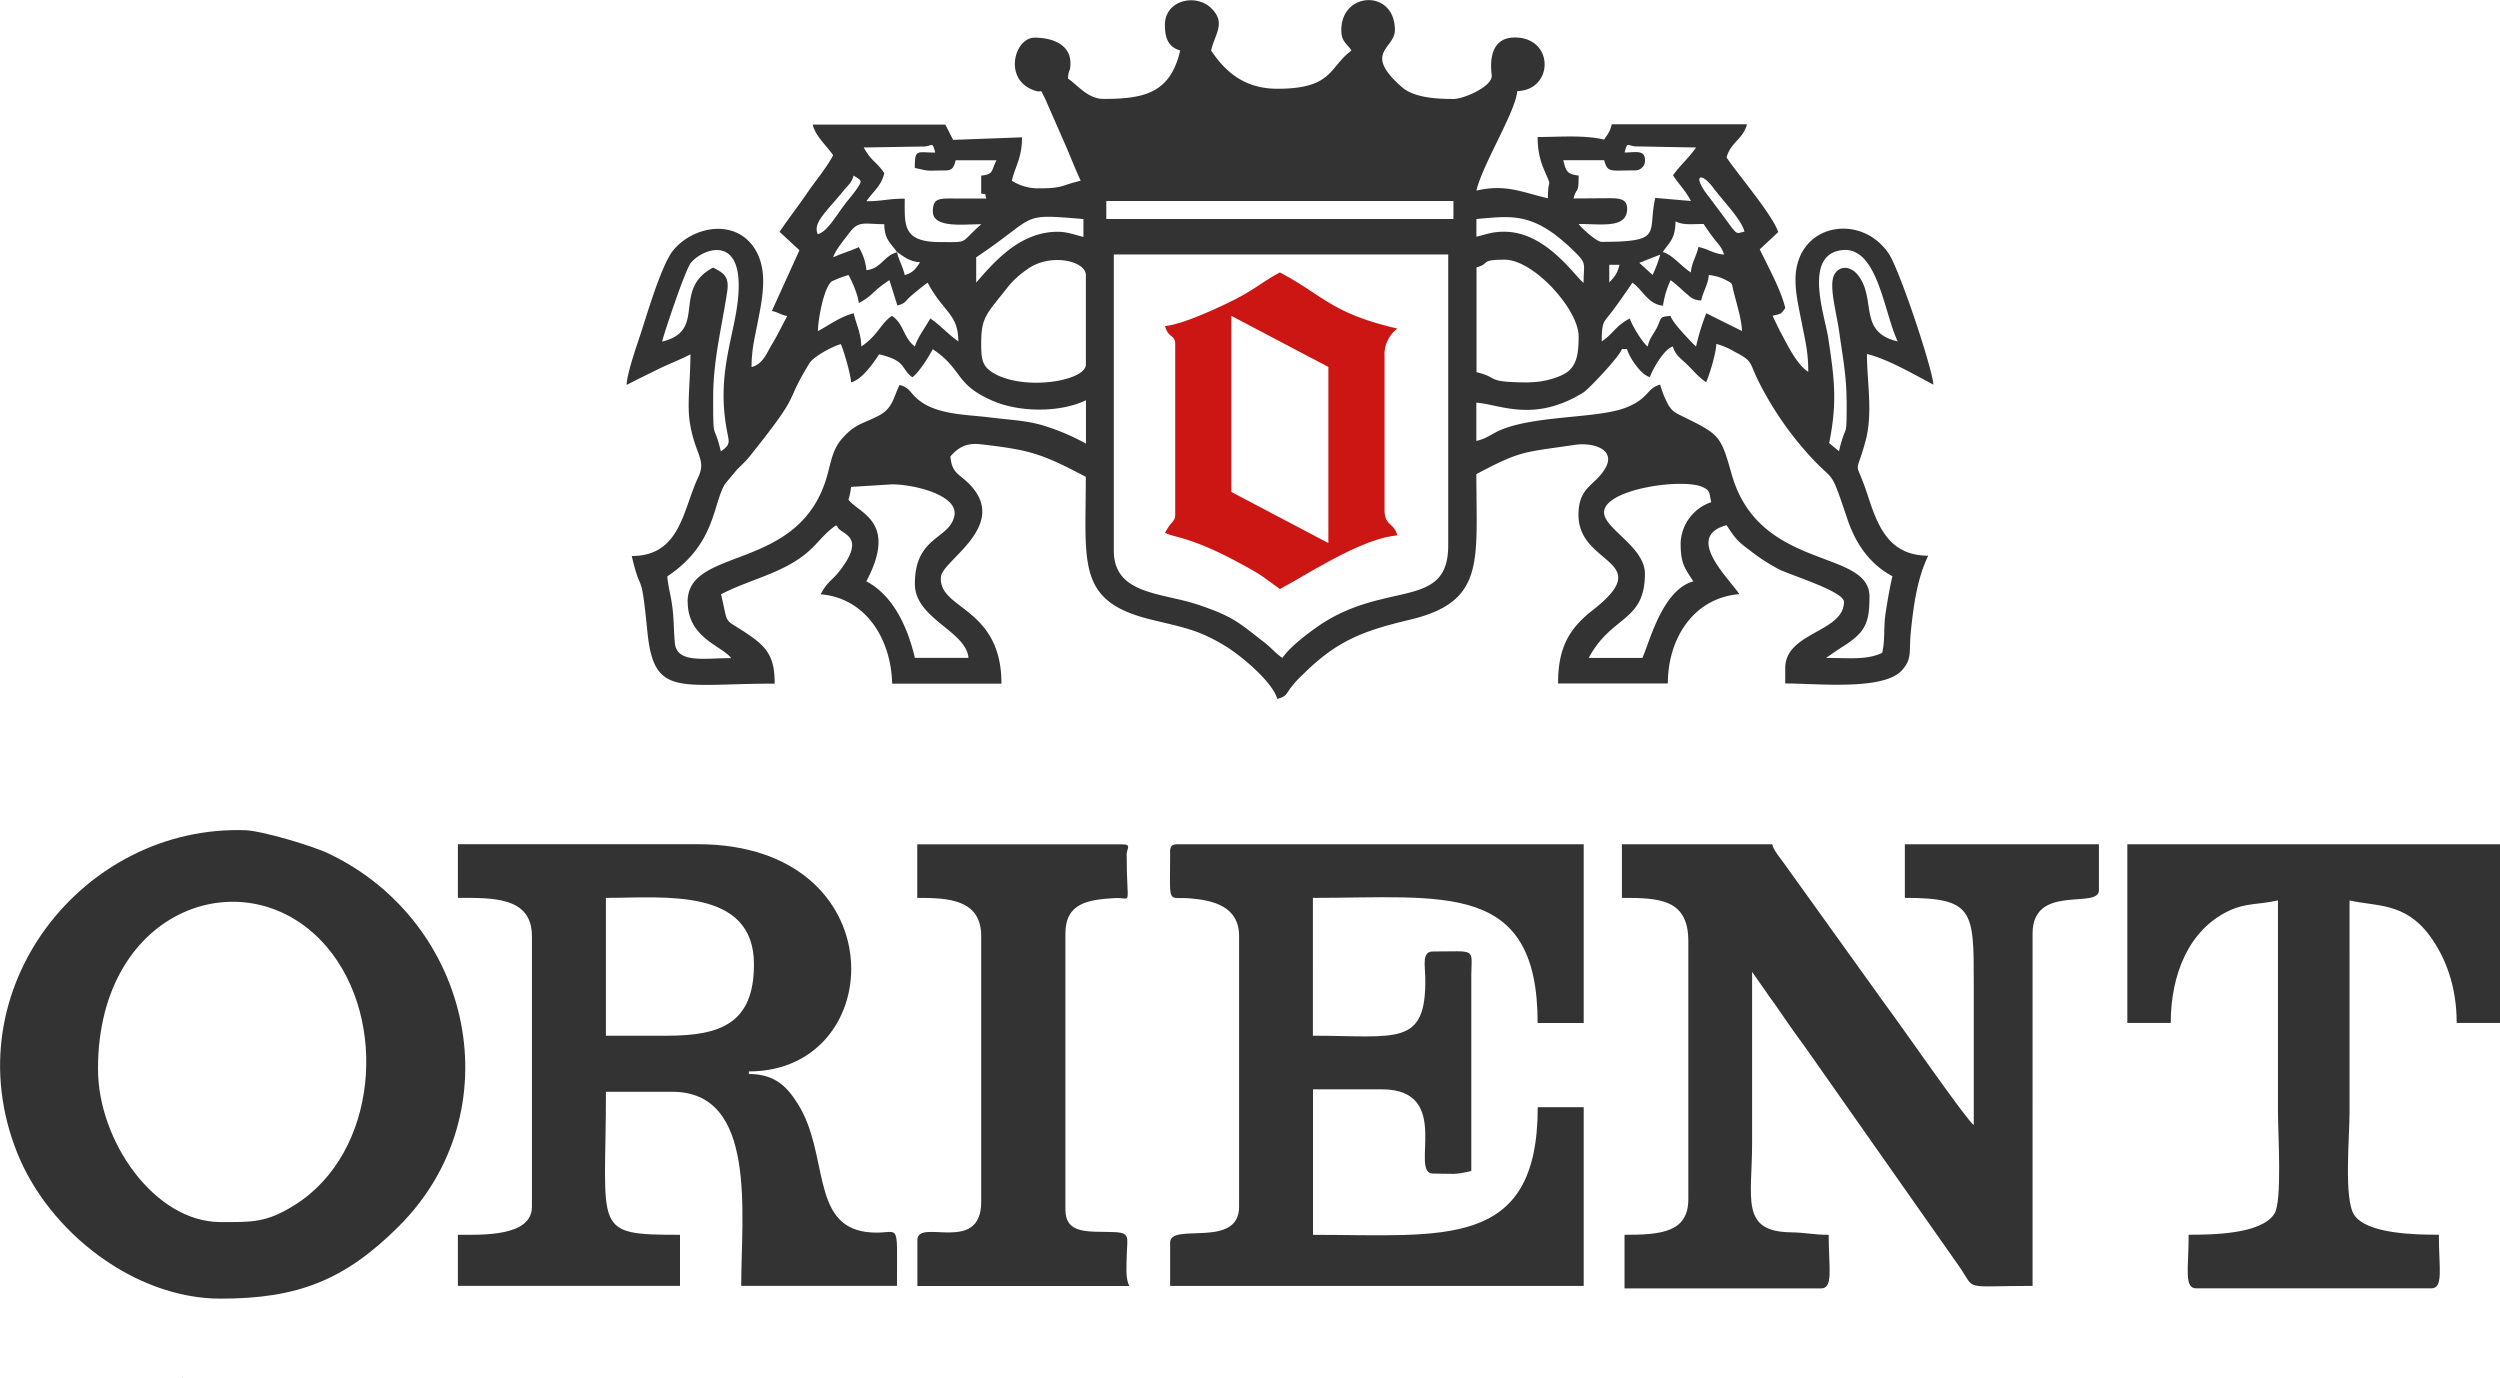 <svg id="Layer_1" data-name="Layer 1" xmlns="http://www.w3.org/2000/svg" viewBox="0 0 734.23 404.64"><defs><style>.cls-1{fill:#333;}.cls-2{fill:#cc1614;}</style></defs><title>orient-logo</title><path class="cls-1" d="M332.79,231.71H434.74V237H332.79Zm-36.74,42c0-8,1.45-8.61,7.9-16.83a26,26,0,0,1,5.47-5c6.62-5,17.37-2.69,17.37,1.62v26.24c0,4.82-18.07,7.89-27.2,2.47C296.43,280.28,296.05,278.36,296.05,273.69Zm208.42-21c-3.16-2.11-5.44-5.25-8.25-6,2-3,3.63-3.71,3.75-9,2.45,1.17,4.76.75,8.24.75,1.08,1.61,1.87,2.77,3.11,4.38s2.34,2.56,2.89,4.61c-3-.24-4.42-1.53-7.5-2.25C506,248.28,504.71,249.75,504.47,252.7Zm-256.4-11.24c-1.63-3.39,2.77-6.81,7.5-12.74,1.47-1.84,2.37-2.18,3-4.5,2.35,1.57,2.7,1.31,1,3.84-1,1.52-2.46,3.13-3.65,4.72C253.27,236.26,250.82,240.72,248.07,241.46Zm193.42.74V237c10.62-.89,17-2.32,29.48,10.25,2.92,2.95,2,3.19,2,8.49-2.33-1.57-10.92-15-23.24-15C446.18,240.7,444.32,241.54,441.49,242.2ZM257.07,319.42a16.94,16.94,0,0,0,.75-3.74l12-.75c6.55,0,19.68,3.18,18.34,9.31-1.51,6.95-11.59,5.88-11.59,19.92,0,10.28,15.08,13.8,15.74,21.74H276.57c-2.23-9.53-6.59-18.44-14.25-22.49C271.69,325.7,260,323.45,257.07,319.42ZM350,180c0,3.71.93,6.54,4.5,7.49C351.61,200,344,201.73,332,201.73c-4.68,0-7.66-4.11-10.49-6,.25-3.07.75-1.67.75-4.49,0-5.71-5.66-7.5-10.5-7.5-5.8,0-9.11,11.61-.93,15.18,3.91,1.7,1.95-1.16,4,2.76L321,215.76c1.5,3.49,2.75,6.77,4.28,10-6.19,1.44-4.84,2.24-12.74,2.24a14.56,14.56,0,0,1-7.5-2.24c1-4.28,3-6.67,3-12.75l-20.24.75-2.28-4.48-38.95,0c.79,3.41,4.08,6.15,6,9-2,3.78-5.13,7.41-7.64,11.1-2.72,4-5.48,7.48-8.1,11.39l5.84,5.4L234.57,264c2.33.54,2.17,1,4.5,1.5-1.56,2.95-2.8,5.52-4.46,8.29s-2.66,5.79-6,6.7c0-5,.84-8.16,1.69-12.56,1.48-7.55,3.4-16.08-1-22.58-5.87-8.57-18-6.1-23.7.85-3.57,4.39-7.87,19.48-9.85,25.37-1,3-3.77,11-3.83,14.16,2.94-1.55,6-3,9-4.5s6.77-2.92,9.74-4.49c0,7.14-1,14.49-.23,19.73,1.46,9.69,5,11.09,2.55,16.27-4.59,9.77-5.27,23.23-19.56,23.23,2.94,12.58,2.62,2.58,4.61,22.38,1.94,19.22,9.24,15.11,37.37,15.11,0-7.67-2.06-10.62-7.93-14.56-7.36-5-5.54-1.93-7.81-11.68,8.76-4.64,19.46-6.34,26.82-13.67,2.37-2.36,4.23-4.78,6.92-6.57.13.11.35.11.41.33.62,2.37,8.9,2.3.8,12.86-2.5,3.27-3.61,3.08-5.71,7.05,13.37,1.11,20.7,13.27,21,26.24H302c0-22.71-18.71-21.68-17.77-31.41.46-4.88,20.75-15.3,7.87-27.66-2.74-2.63-4.69-2.88-5.09-7.66,2-2.27,4.28-4.08,8.76-3.58,14.63,1.66,18,2.73,31,9.57,0,25.54-2.68,36.52,18.89,41.85,10,2.47,14.12,3,22.11,7.86,4.49,2.73,13.88,10.5,15.22,15.52,2.74-.74,2.46-1.25,4.07-3.42a29.8,29.8,0,0,1,3.61-3.89C400.4,361,407.94,358,422,354.68c22.1-5.31,19.48-16.88,19.48-42.75,13.16-7,13.79-6.36,28.94-8.6,5.45-.8,12,1.37,9,6.73s-7.95,5.4-7.95,13.87c0,15,23.29,13.05,4.06,28.05-7.11,5.54-10.06,11.32-10.06,21.43h32.24c0-13.14,7.5-25.12,21-26.24-3.28-4.9-16.2-16.92-3.75-20.24,2.58,3.86,3,4.56,6.84,7.39a54.87,54.87,0,0,0,8.64,5.61c3.12,1.59,19,6.45,19,9.49,0,9-17.25,8.86-17.25,19.49v4.5c9.53,0,28.9,2.16,34.32-3.92,3-3.34,2-5.46,2.54-11,.87-8.63,2-16.07,5.13-22.61-11.55,0-14.85-8.76-17.7-17.53-3.88-11.92-3.83-4.8-.76-15.93,2.3-8.35.47-17.36.47-25.77,6,1.42,13.91,6.05,19.5,9-.1-4.19-9.89-33.78-13.16-38.57-8.26-12.11-27.33-8.74-27.33,7.83,0,4.38,1.13,8.76,1.93,13.06,1,5.13,1.82,8.09,1.82,13.93-3.63-2.43-6.14-8.08-8.3-11.95l-2.2-4.54c2.73-.63,2.41-.42,3.75-2.26-1.24-5.31-5.06-12.16-7.5-17.23l5.43-5.08c-1.62-5-11.77-16.84-15.17-21.92,1.19-4.46,4.81-5.28,6-9.74H481.23c-.53,2.3-1.17,2.88-2.25,4.49-6.06-1.41-13.18-.75-19.49-.75a22.85,22.85,0,0,0,1.81,9.46c2.62,6.26,1.19,1.69,1.19,8.54-7.58-1.77-12.4-4.26-21-2.26,1.82-7.76,11.49-23.12,12-29.23,10.67-.24,11-15.74-.75-15.74C444,183.73,446,194.25,446,195c0,3.14-8.22,6.75-11.24,6.75-5.25,0-11.66-.41-15.21-3.53-11.58-10.18-2-11.19-2-16.71,0-12.07-15.74-11.39-15.74,0,0,3.4,1.6,3.91,3,6-6.62,4.85-5.38,11.24-21.74,11.24-9.92,0-15.48-5.23-19.5-11.24,1.16-4.95,4.33-8,.24-12.23C359.3,170.59,350,172.62,350,180ZM501.47,332.17c0,5.77,1,7.15,3.75,11.25-9.24,2.46-13,18.35-15,22.49H474.48c6.67-12.59,16.5-10.48,16.5-24.74,0-7.86-12-13.2-12-18,0-6.95,23.53-10.19,29.12-7.37,2.11,1.06,1.69,1.47,2.36,4.37A13.14,13.14,0,0,0,501.47,332.17Zm-60-30V290.93c7.19.6,17,5.95,31.48-3,1.43-.9,10.7-10.65,11.26-12.74h1.5c.52,2,3.81,7.46,6.74,8.25.42-1.57,4-8.26,6.75-9,.72,2.66,2.5,3.63,4.31,5.43s3.31,3.64,5.44,5.06c.92-1.92,2.94-8.52,3-11.24a20.38,20.38,0,0,1,5.26,2.23c5.45,2.8,4.39,3.06,6.84,8.15a97.28,97.28,0,0,0,11.71,18.28c11.75,14.3,8.75,5.13,14.69,22.8,2.53,7.55,6.84,13.39,13.22,16.76-.82,3.54-1.34,6.61-2,10.8-.66,4.53-.09,7.57-1,11.7-4.61,2.2-9.88,1.49-16.49,1.49l4-2.75c7.49-4.54,8.75-7.19,8.75-15.24,0-14.2-32.43-7.33-40.49-36-3.23-11.52-3.63-11.63-14.51-17-2.15-1.05-3-1.51-4.11-3.39a26.85,26.85,0,0,1-2.36-5.89c-4.09,1.1-3.26,4.24-10.37,6.88-8.61,3.19-27.36,2.08-37.38,6.86C445.34,300.56,444.1,301.57,441.49,302.18ZM261.56,216l17.88-.3c2.37-.2,2.22-1.55,3.11,1.79-5.44,0-6-1.17-6,4.5,4.84,1.13,3.19.75,9,.75,2.28,0,2.54-1.3,3-3h12c-1.6,3-.74,4.19-4.5,4.5v5.25c1.95.51.84-.28,1.51,1.5-3,0-6,0-9,0-4.86-.06-6.71-.16-6.71,3.79,0,5,9.09,3.75,14.24,3.75-6.58,5.72-3.31,5.25-12,5.25-11.18,0-10.5-4.89-10.5-12.75-5,0-6.49.75-11.25.75,1.87-2.8,4.35-4.38,5.25-8.24C265.39,220.21,263.71,220,261.56,216ZM506,274.45c-.38-.28-6.92-6.82-7.5-9-3.48.29-2.51.5-4,3.45-1.18,2.28-2.12,3-2.71,5.55-1.63-1.2-4.81-6.61-5.25-8.25-4.3,2.28-4.75,4.41-8.24,6.75,0-6.3.65-5.53,3.43-9.32,2.07-2.82,3.76-5.23,5.56-7.93,3,2,4.6,6.39,9,6.75a26,26,0,0,1,2.25-7.5,50.31,50.31,0,0,1,4,3.45c2.06,1.67,2.29,2.32,4.95,2.55.72-3.08,2-4.55,2.25-7.5a13.4,13.4,0,0,1,4.68,1.31c2.66,1.37,1.88.83,2.71,4s2.29,8,2.36,11.14L509,264.68A66.5,66.5,0,0,0,506,274.45Zm44.23,15.74c0,12.68-.13,5.87-2.25,15l-2.89-2.38c2.39-11.85,1.62-18.57-.32-31.15-1-6.28-6.87-22.9,2.88-25.3,11.58-2.88,13.33,17.76,17.57,26.59-11.93-2.78-6-12.61-11.83-19.67-1.7-2.05-4.76-2.94-6.59-.27-2.07,3,.4,11,1.31,17.56C548.93,276.7,550.2,283,550.2,290.19ZM384.51,365.91c-2-1.36-3.21-2.93-5.24-4.51-7.57-5.86-9.15-7.65-19.59-11.14C349,346.68,335,347.33,335,334.42v-87h98.21v85.46c0,18.91-18,10.32-37.5,23.23C392.28,358.45,386.75,362.57,384.51,365.91Zm96-110.21v-5.24h3C482.82,253.26,482.08,253.85,480.47,255.7Zm39.74-15c-3,.64-1.74,1.46-7.39-6.1-1.15-1.52-2.05-2.76-3.22-4.28-4.92-6.33-2.18-7.19,1.21-2.74C514,231.8,519.39,237.2,520.21,240.7Zm-21-16.49c1.81,2.72,3.61,4.41,5.25,7.5l-10.49-.9c-2.34,10.39,2.65,12.9-15.75,12.9-1.5,0-6-4.14-6.75-5.25,7,0,14.25,1.38,14.25-4.5,0-3.13-2.7-3.07-5.94-3.06s-6.54.06-9.81.06c1-3.72,1.5-.83,1.5-6.74-3.42-.29-3.79-1.45-4.5-4.5h12c1,3.79,1.83,3,9,3a2.88,2.88,0,0,0,3-3c0-3.17-2.91-2.25-6-2.25.89-3.34.75-2,3.11-1.8L506,216C503.88,219.08,501,221.54,499.22,224.21Zm-227.91,22.5c2.06,1.38,3.52,2.73,6.75,3-1.25,1.87-2.05,3.1-4.5,3.75C272.89,250.56,271.9,249.25,271.31,246.71Zm-23.24,23.23c0-3.28,1.72-12.92,4.09-14.64a34.73,34.73,0,0,1,4.9-1.85c1,1.83,2.79,5.77,3,8.24,4.38-2.32,3.28-2.92,9-6.74l2.35,7.46c2.56-.68,2.26-1.38,4.29-3.07,1.38-1.14,3.3-2.77,4.6-3.64,4.63,8.76,9,9.13,9,17.24-2.61-1.75-5.48-4.9-8.24-6.74-1.28,2.41-3.83,5.71-4.5,8.24-3.41-2.5-3.23-6.64-6.75-9-3.33,2.22-4,5.63-9,9-.08-3.91-1.48-6.48-2.24-9.74C254.83,265.57,251.2,268.29,248.07,269.94Zm245.15-16.49-3.92-3.58,6.16-2.42A38.25,38.25,0,0,1,493.22,253.45ZM202.34,273c.6-2.58,6.77-21,8.41-23.08,3.23-4,14.08-8.26,14.08,6.58,0,12.78-6.92,24.09-3.48,42.55.65,3.45,1.22,4.18-1.77,6.18-2.08-8.91-2.25-2.1-2.25-15.74,0-11.18,2.53-20.58,4.12-31.17.67-4.48-1.07-5.44-4.12-7.06C205,257.71,215.81,269.8,202.34,273Zm69-26.24c-3.9,1-4.73,4.89-9,5.25a16,16,0,0,0-2.25-6.75c-2.3,1.1-5.2,1.89-7.5,3,.56-2.07,3.3-5.26,4.76-7.22,2.74-3.67,4.4-2.52,10.23-2.52C267.66,243.12,269.46,244,271.31,246.71Zm-61.48,102.7c0,10.61,10.1,12.89,12.75,16.5-7.86,0-16,1.65-16.53-4.47-.34-3.73-.27-6.55-.65-9.84-.44-3.92-1.29-6.42-1.57-9.69,14.31-9.57,13.27-21.17,17-27.22l3.41-4.07c1.4-1.47,2.44-2.29,3.68-3.83,16.07-20.07,9.78-14.61,17.6-27.39,1.31-2.14,6.89-5.07,9.28-5.71.75,1.57,2.95,9,3,11.24,3.29-.87,6.44-5.54,8.25-8.24,8.13,1.89,6.31,4.23,9.75,6.75,1.95-1.43,4.75-5.9,6-8.25,9.07,6.08,6.27,10.32,17.77,15.22,7.91,3.38,19.65,3.4,27.22-.23v12.75a63.57,63.57,0,0,0-12.65-5.36c-5.11-1.5-9.34-1.56-15.63-2.35-7-.89-16-.71-21.41-5.59-2.08-1.88-2.21-3.18-5.05-3.95-2,4.08-2,7-6.51,9.23s-6.43,2.31-9.83,5.92c-3.07,3.26-3.5,6.06-4.79,11C243.19,341.05,209.83,332.83,209.83,349.41Zm84.72-93.71v-7.5c18.5-12.38,12.28-12.84,31.49-11.24v5.24c-2.42-.56-4.66-1.5-7.5-1.5C307.45,240.7,299.82,249.64,294.55,255.7Zm162.68,29.24c-13.7,0-8.73-1.37-15.74-3V251.21c4.16-1.11.8-2.26,8.25-2.26,8.58,0,21.74,14.65,21.74,22.5,0,4.69-.42,8.16-3.15,10.35C466.12,283.55,461.12,284.94,457.23,284.94Z" transform="translate(-7.88 -172.68)"/><path class="cls-1" d="M61.4,577.32l.22-.23s-.3.16-.22.23M277.31,436.38c8.78,0,18.74.29,18.74,11.24v78c0,15.65-18.74,4.65-18.74,11.25v13.49h62.22c-1.15-2.4-.8-5.53-.73-9,.11-5.21,1.16-6.62-3.68-6.82-7.29-.3-14.34.89-14.34-6.66v-81c0-9.1,6.81-9.95,14.35-10.43,5.54-.35,3.64,3.33,3.64-12.8,0-1.84,1.67-3-1.5-3h-60v15.75Zm355.36,36.73h12.74c0-14.32,5.37-27.48,17.23-33,5-2.33,8.69-1.69,14.26-3v62.22c0,6.25,1.26,26-1,29.73-3.72,6.09-18.12,6.25-25.23,6.25,0,9.84-1.45,15.75,2.24,15.75h69c3.69,0,2.24-5.91,2.24-15.75-6.54,0-21.18-.16-24.88-5.85-3.06-4.7-1.35-22.64-1.35-30.13V437.13c7.62,1.78,16.22.47,23.47,10.26,4.74,6.41,8,14.94,8,25.72h12.75V420.63H632.66v52.48Zm-428.84,3.75h-18V436.38c16.82,0,43.48-3.2,43.48,19.49C229.33,473.15,219.64,476.86,203.83,476.86Zm-61.47-40.48c10.17,0,21.74-.39,21.74,11.24v79.47c0,8.86-14.65,8.24-21.74,8.24v15h65.23v-15c-26.12,0-21.75-1-21.75-42h19.5c25,0,20.23,35.87,20.23,57h45.74c0-21.13,1.15-14.53-8.93-15.82-16.47-2.11-11-23-20.15-37.57-3.06-4.91-6.61-8.84-14.41-8.84v-.75c41.3,0,43.44-66.73-15-66.73H142.36ZM36.66,486.61c0-48,44.5-62.6,67.25-35.77,18.07,21.32,14.91,60.37-9.36,75.67-8.53,5.37-12.66,5.08-21.91,5.08C53.28,531.59,36.66,507.77,36.66,486.61Zm36,67.47c22.61,0,36.42-5.36,52.29-21.18,33.8-33.69,21.84-89.33-20.54-109.53-5-2.4-19.72-6.67-24.23-6.85-47.77-1.82-86.39,46.69-67.29,94.62C22.25,534.67,47.5,554.08,72.64,554.08Zm278.88-131.2c0,16.25-1,13.06,5.86,13.64s14.39,2.37,14.39,11.1v79.47c0,12.48-20.25,4.5-20.25,10.5v12.75H473V497.86h-13.5c0,42-27.65,37.48-66,37.48V492.61h20.24c21,0,7.91,24.74,15,24.74,6.26,0,6,.47,11.25-.75l0-57.75c.13-7.86,1.48-6.73-11.27-6.73-3.27,0-2.32,4-2.25,7.5.39,20.62-8.24,17.24-33,17.24V436.38c38.64,0,66-5.05,66,36.74H473V420.63H353.77C352.05,420.63,351.52,421.16,351.52,422.88Zm132.71,13.5c10.92,0,19.48.29,19.48,12.74v75.72c0,9.84-8.13,10.49-18.74,10.49v15.75H542.7c3.7,0,2.25-5.91,2.25-15.75-4.63,0-6.34-.64-11.26-.73-14.76-.28-11.23-10-11.23-26.25V458.12l4,5.7c1.53,2.32,2.56,3.5,4,5.69,2.72,4,5.19,7.45,8.08,11.42l44.85,63.85c4.9,7.11.52,5.56,21.44,5.56V446.87c0-14.85,19.49-7,19.49-12.75V420.63h-57v15.75c20.13,0,20.24,3.72,20.24,24.73v42c-2.3-1.69-21.35-29.25-26-35.45l-29.76-41.47c-1.28-1.83-2.94-3.63-3.44-5.55H484.22v15.75Z" transform="translate(-7.88 -172.68)"/><path class="cls-2" d="M369.52,265.45l28.49,15v51.72l-28.49-15Zm-19.49,3c1,3.63,3,2.51,3,5.25v50.23c0,1.92-1.08,1.62-3,5.25,3.38,1.62,8.43,1.06,26.21,11.27a37.33,37.33,0,0,1,3.62,2.38l3.91,2.84c8.36-4.43,24-14.87,34.49-15.74-1-3.87-3.75-2.73-3.75-7.5v-45a9.59,9.59,0,0,1,3.75-8.25c-19.46-4.53-21.58-9.66-34.49-16.49-5.37,2.84-7.46,5.25-15.61,9.12C364.08,263.77,354.75,268.05,350,268.44Z" transform="translate(-7.88 -172.68)"/></svg>
